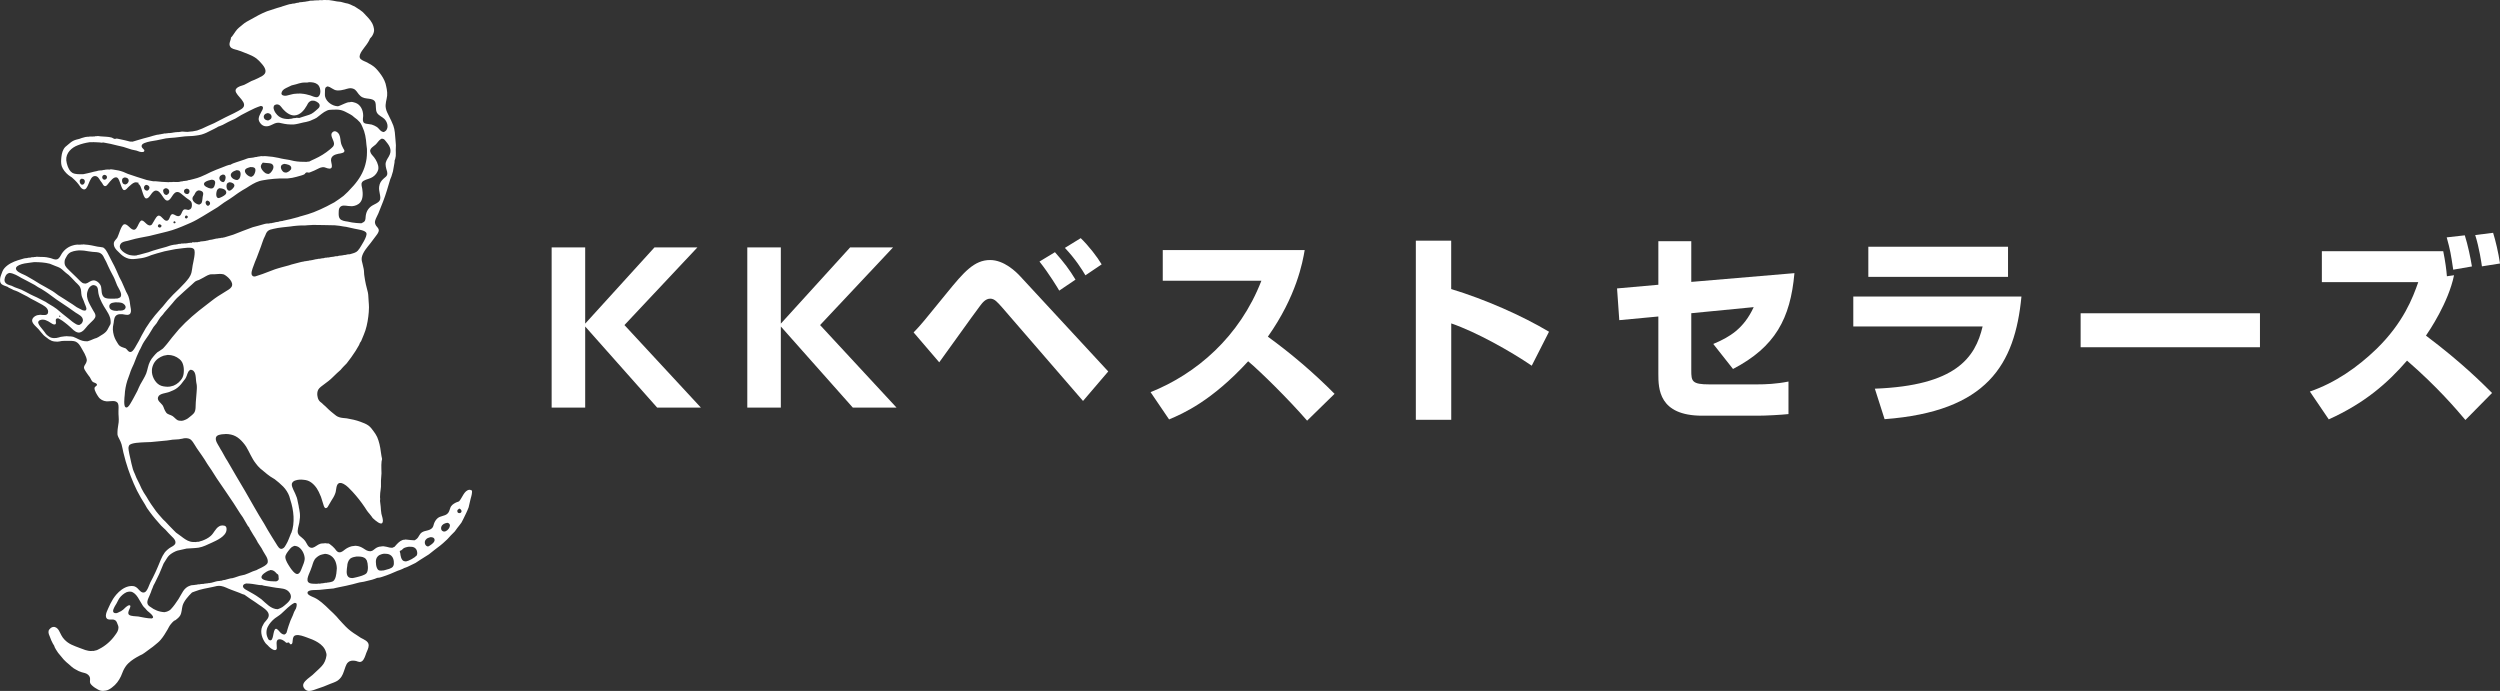 <svg xmlns="http://www.w3.org/2000/svg" id="_&#x30EC;&#x30A4;&#x30E4;&#x30FC;_2" viewBox="0 0 525.43 145.22"><rect x="0" y="0" width="525.43" height="145.22" fill="#333333" stroke="none"/><defs><style>.cls-1{fill:#fff;}</style></defs><g id="_&#x30EC;&#x30A4;&#x30E4;&#x30FC;_2-2"><g><path class="cls-1" d="M99.03,103.09c-.08-.13-.23-.17-.4-.15-1.08,.13-1.47,1.7-2.14,2.42-.12,.08-.27,.1-.41,.16-.11,.02-.19,.09-.31,.13-.5,.25-.98,.59-1.14,1.14-.15,.41-.25,.89-.61,1.19-.58,.52-1.47,.41-2.09,.97-.35,.32-.57,.7-.72,1.12-.09,.32-.15,.64-.37,.89-.56,.62-1.49,.5-2.14,.91-.59,.39-.64,.99-1.11,1.38-.12,.14-.29,.18-.43,.3h-.19c-.47,0-.9-.09-1.34-.12-.16-.01-.45-.07-.58,0-.65-.01-1.17,.46-1.61,.91-.16,.17-.33,.39-.53,.59-.15,.09-.29,.09-.42,.19-.2,0-.42,0-.61-.04-.42-.1-.78-.22-1.22-.26-.07,0-.21-.03-.27,0-.12,0-.19,0-.28,.04-.42,0-.85,.16-1.16,.38-.16,.14-.32,.24-.49,.37-.12,.1-.27,.18-.37,.19-.1,.03-.18,.06-.24,.06-.62,0-.98-.28-1.44-.58-.45-.29-.98-.53-1.55-.56-.13,0-.35-.03-.46,.03-.59,0-1.21,.3-1.65,.57-.47,.29-.87,.82-1.47,.76-.47-.05-.68-.51-.97-.84-.32-.35-.56-.55-.91-.81-.1-.05-.21-.13-.29-.2-.13-.02-.3-.01-.44-.02-.14-.03-.43-.08-.55,0-.13,0-.25-.03-.39,.01-.59,0-1.1,.43-1.59,.72-.21,.1-.44,.23-.7,.19-.71-.04-.95-.96-1.3-1.43-.19-.26-.44-.49-.67-.68-.34-.29-.71-.5-.85-.96-.18-.6,.16-1.57,.28-2.18,.04-.34,.11-.72,.14-1.1,.04-.63-.03-1.19-.14-1.74-.07-.24-.09-.48-.13-.72-.06-.3-.14-.58-.19-.88-.07-.27-.08-.55-.18-.81-.2-.6-.49-1.18-.77-1.76-.12-.31-.33-.72-.3-1.07,0-.4,.37-.72,.75-.82,.51-.18,1.13-.22,1.72-.14,.31,.03,.63,.07,.9,.18,1.03,.39,1.83,1.39,2.29,2.34,.16,.35,.32,.71,.47,1.06,.19,.56,.34,1.12,.52,1.65,.05,.16,.09,.32,.17,.47,.07,.12,.18,.26,.32,.26s.25-.1,.33-.16c.1-.11,.19-.28,.26-.42,.2-.3,.36-.63,.54-.92,.34-.53,.69-1.06,.9-1.71,.21-.59,.09-2,.93-2.08,.3-.02,.55,.07,.79,.2,.68,.35,1.31,1.05,1.87,1.64,.96,1.05,1.8,2.11,2.57,3.26,.16,.21,.28,.47,.45,.69,.13,.23,.35,.44,.54,.68,.14,.18,.28,.38,.43,.54,.14,.2,.24,.39,.43,.52,.27,.26,1.66,1.52,1.9,.74,.2-.54-.15-1.27-.25-1.8-.1-.49-.1-1.02-.15-1.51-.04-.4-.08-.8-.14-1.19,.03-.1,.03-.2,.03-.31,0-.15,0-.33-.03-.47,.03-.28,.03-.57,.04-.87,.04-.41,.13-.86,.16-1.32v-1.3c.03-.53,.06-1.01,.11-1.53,0-.57-.05-1.16-.03-1.75,.03-.26,.03-.53,.05-.78,.02-.16,.12-.37,.09-.55-.02-.16-.07-.36-.11-.53-.05-.32-.08-.64-.14-.92-.13-1.08-.36-2.14-.77-3.1-.2-.42-.46-.82-.76-1.22-.28-.4-.65-.89-1.07-1.19-.52-.37-1.09-.57-1.7-.8-.88-.33-1.87-.54-2.85-.71-.53-.07-1.12-.07-1.62-.25-.43-.13-.8-.42-1.19-.76-.35-.28-.67-.54-.99-.84-.25-.22-.48-.46-.73-.71-.24-.2-.49-.41-.69-.63-.26-.18-.55-.41-.7-.7-.15-.25-.21-.55-.26-.84-.07-.44-.02-.89,.16-1.27,.27-.48,.83-.84,1.27-1.17,.61-.45,1.25-.92,1.8-1.48,.29-.28,.59-.57,.88-.85,.26-.22,.52-.47,.77-.69,.19-.25,.42-.48,.63-.71,.2-.19,.43-.42,.64-.65,.65-.84,1.31-1.72,1.88-2.63,.23-.43,.48-.8,.72-1.22,.08-.12,.12-.34,.19-.47,.08-.1,.19-.24,.25-.36,.19-.42,.37-.89,.56-1.35,.5-1.16,.78-2.45,.95-3.81,.07-.6,.14-1.26,.14-1.95,0-.44-.04-.85-.07-1.26-.07-.63-.03-1.27-.16-1.86-.31-1.13-.57-2.24-.73-3.42-.1-.48-.05-1.04-.15-1.53-.07-.36-.17-.68-.23-1.01-.12-.44-.27-.92-.17-1.43,.22-1.08,1.15-2.12,1.83-2.97,.34-.43,.67-.87,.96-1.28,.27-.39,.63-.74,.76-1.23,.12-.5-.25-.78-.53-1.14-.18-.26-.34-.71-.22-1.05,.15-.56,.47-1.03,.69-1.57,.33-.85,.66-1.69,1-2.52,.59-1.51,1.02-3.08,1.5-4.66,.08-.18,.14-.36,.23-.55,.12-.36,.21-.73,.33-1.09,.1-.65,.23-1.24,.33-1.87,.02-.13,.02-.27,.02-.41,.07-.14,.1-.24,.13-.36,.05-.19,.07-.38,.11-.57,.04-.43,0-.87,0-1.28,0-.32,0-.67,.03-1-.03-.39-.08-.76-.09-1.17-.08-1.01-.12-2.05-.45-2.96-.26-.69-.58-1.33-.91-1.99-.24-.52-.57-1.05-.66-1.63-.2-.96,.19-1.82,.27-2.68,.08-.88-.16-1.8-.34-2.55-.27-.87-.73-1.58-1.28-2.3-.5-.63-.94-1.15-1.63-1.57-.38-.24-.78-.44-1.19-.66-.36-.16-1.17-.45-1.3-.87-.31-.78,.99-2.16,1.39-2.75,.19-.27,.38-.54,.53-.83,.08-.13,.15-.3,.21-.46,.14-.13,.24-.28,.36-.41,.23-.31,.43-.75,.49-1.15,.04-.37-.04-.68-.12-.98-.26-.94-.88-1.62-1.59-2.34-.22-.22-.45-.52-.7-.73-.29-.25-.59-.43-.88-.63-.28-.18-.55-.36-.8-.52-.12-.05-.24-.12-.36-.15-.35-.18-.68-.34-1.03-.44-.18-.05-.36-.07-.53-.11-.33-.08-.65-.18-.97-.26-.3-.03-.56-.07-.83-.09-.56-.1-1.08-.22-1.65-.28-.37,0-.73-.02-1.09-.02-.13,.02-.24,.03-.35,.04-.23,0-.63-.04-.8,.04-.15,0-.35-.04-.48,0-.14,0-.34,0-.46,.03-.06,0-.1,.02-.16,.02-.11,0-.25,0-.33,.01-.18,0-.42,0-.58,.08-.04,.01-.11,.01-.16,.05-.12,0-.25,0-.35,.04-.06,0-.1,0-.15,.03-.06,0-.13,0-.19,.03-.11,0-.25,0-.34,.04-.09,.02-.13,.02-.2,.02-.1,0-.16,.03-.26,.03-.14,0-.33,0-.45,.09-.21,0-.74,.11-.9,.18-.06,0-.15,0-.23,.02-.13,0-.34,.03-.43,.08-.28,0-.53,.1-.77,.16-.38,.11-.76,.25-1.16,.36-.14,.07-.28,.12-.45,.15-.2,.07-.42,.11-.62,.18-.46,.15-.93,.31-1.41,.46-.24,.08-.47,.15-.71,.23-1.17,.46-2.27,1.06-3.34,1.68-.62,.33-1.27,.66-1.83,1.16-.47,.39-1.03,.8-1.39,1.32-.21,.27-.39,.53-.57,.82-.12,.18-.25,.38-.45,.55,0,.62-.56,1.25-.16,1.9,.28,.48,.96,.56,1.47,.71,.26,.06,.52,.21,.76,.25,1.14,.49,2.29,.8,3.27,1.52,.41,.31,.77,.7,1.1,1.09,.33,.38,.67,.8,.79,1.3,.07,.31,.03,.59-.14,.84-.1,.17-.32,.32-.49,.44-.53,.31-1.07,.57-1.64,.82-.21,.09-.45,.2-.68,.27-.5,.24-.98,.57-1.51,.8-.57,.19-1.21,.31-1.64,.78-.89,1.06,2.26,2.54,1.52,3.86-.23,.39-.73,.6-1.1,.83-.58,.33-1.17,.61-1.76,.89-.64,.32-1.29,.61-1.88,.94-.47,.24-.96,.52-1.43,.74-.85,.39-1.72,.73-2.54,1.15-.34,.14-.7,.28-1.06,.4-.23,.04-.44,.1-.66,.13-.06,0-.1,.02-.18,.03-.05,.03-.15,.03-.22,.03-.06,0-.13,.02-.2,.02-.1,.02-.16,.02-.23,.02-.09,0-.16,0-.24,.03-.07,0-.16,.01-.27,.03-.18,0-.39-.02-.59-.03-.24,0-.58-.08-.8,0-.05,.01-.1,.03-.19,.03-.07,.01-.14,.03-.25,.03h-.24c-.09,.02-.17,.02-.27,.03-.08,.01-.12,.01-.19,.01s-.12,.03-.2,.03c-.07,0-.15,.03-.23,.03-.1,0-.23,.03-.31,.06-.04,.01-.1,.01-.17,.02-.1,0-.16,0-.26,.03-.07,0-.12,.01-.18,.01-.12,0-.24,0-.32,.03-.07,.02-.13,.02-.21,.02-.05,.02-.12,.02-.19,.03h-.2c-.12,0-.26,0-.34,.08-.15-.01-.35,.02-.46,.08-.14,0-.31,.02-.41,.07-.18,0-.33,.04-.48,.06-.53,.11-1,.28-1.46,.41-.92,.24-1.83,.48-2.69,.75-.3,.08-.6,.2-.91,.27-.18,0-.33-.01-.51-.01-.72-.19-1.43-.36-2.17-.51-.27-.05-.73-.22-1-.05-.29,0-.5-.23-.76-.3-.72-.2-1.5-.16-2.27-.24-.23-.03-.7-.11-.87-.03-.12,0-.31-.02-.39,.05h-.24c-.12,0-.18,.02-.27,.02-.21,0-.52-.04-.72,.04-.08,0-.21-.02-.27,0-.07,.01-.12,.01-.17,.02-.2,0-.37,.06-.56,.11-.33,.08-.66,.18-.97,.31-.44,.11-.87,.2-1.24,.38-.43,.2-.73,.48-1.07,.76-.22,.2-.45,.39-.69,.58-.51,.56-.71,1.31-.8,2.1-.07,.64-.11,1.34,.07,1.91,.2,.65,.84,1.44,1.38,1.86,.24,.19,.49,.35,.76,.52,.2,.17,.41,.37,.63,.58,.28,.29,.57,.59,.8,.91,.26,.34,.49,.82,.9,.98,1.21,.52,1.17-2.85,2.57-2.76,.56,.03,.83,.57,1.08,.98,.12,.17,.24,.32,.37,.49,.14,.22,.27,.63,.64,.65,.3,0,.49-.34,.66-.53,.37-.43,1.19-1.63,1.88-1.25,.63,.38,.81,2.52,1.42,2.61,.43,.06,.73-.5,1.01-.72,.38-.32,.81-.77,1.26-.89,.29-.08,.52,.04,.8,.07-.02,.07-.02,.14-.02,.23-.06,0-.05,0-.05,.04,.7,0,.94,2.95,1.63,3.02,.81,.14,1.17-1.71,2.14-1.64,1.08,.03,1.54,2.25,2.43,2.09,.82-.17,1.08-1.91,2.11-1.79,.5,.04,.93,.59,1.36,.88,.22,.2,.45,.37,.66,.52,.57,.39,.97,.56,.94,1.37,0,.31-.09,.67-.33,.83-.13,.07-.23,.1-.35,.16-.31,0-.58-.16-.88-.11-.45,.09-.56,.84-.8,1.15-.11,.17-.24,.18-.39,.27-.17,0-.32,0-.47-.07-.26-.08-.71-.47-1.01-.32-.5,.29-.4,1.33-1.09,1.36-.69,0-1.16-1.34-1.82-1.04-.44,.21-.83,1.19-1.12,1.57-.07,.19-.23,.38-.43,.42-.78,.25-1.37-1.24-1.99-.98-.1,.06-.19,.19-.27,.29-.32,.42-.56,1.42-1.07,1.6-.82,.25-1.45-1.34-2.25-1.11-.6,.2-1.09,2.21-1.39,2.76-.21,.37-.61,.65-.72,1.04-.07,.36-.01,.69,.12,.98,.24,.49,.62,.82,1.03,1.21,.44,.46,.89,.82,1.47,1.06,.65,.31,1.39,.28,2.14,.19,.7-.08,1.37-.16,2.01-.37,.38-.1,.71-.26,1.05-.39,.39-.14,.82-.25,1.19-.37,.55-.14,1.1-.3,1.64-.45,.57-.12,1.16-.22,1.75-.35,.69-.16,1.46-.19,2.19-.31,.5-.06,1.15-.13,1.68-.06,.2,.02,.39,.12,.53,.26,.45,.52-.14,2.74-.26,3.41-.07,.48-.14,1.01-.24,1.47-.24,.95-.74,1.45-1.37,2.19-.78,.87-1.64,1.68-2.5,2.51-.77,.77-1.52,1.65-2.18,2.5-.14,.14-.28,.28-.43,.47-.19,.21-.35,.41-.53,.61-.21,.25-.45,.5-.65,.75-.72,.86-1.37,1.77-1.95,2.7-.29,.5-.58,1-.84,1.49-.21,.4-.39,.77-.6,1.17-.19,.35-.41,.71-.6,1.04-.2,.36-.63,1.2-1.08,1.3-.54,.14-.76-.53-1.13-.75-.14-.07-.27-.1-.41-.14-.3-.1-.55-.18-.78-.35-.27-.2-.45-.52-.59-.77-.18-.31-.37-.58-.49-.91-.26-.59-.49-1.64-.38-2.38,.04-.28,.11-.56,.15-.82,.08-.68,.12-1.44,.84-1.72,.26-.1,.66-.11,.98-.09,.69,.1,1.66,.45,1.8-.52,.06-.42-.07-.83-.12-1.2-.08-.71-.18-1.43-.42-2.08-.11-.33-.33-.62-.47-.93-.31-.71-.61-1.4-.92-2.1-.19-.33-.34-.63-.5-.96-.47-1.03-.88-2.08-1.44-3.07-.36-.66-.71-1.37-1.04-2.03-.2-.32-.36-.67-.65-.92-.09-.11-.21-.18-.34-.22-.36-.09-.73-.1-1.09-.16-.88-.19-1.73-.39-2.65-.44-.17-.02-.4-.06-.52,0-.17,0-.34-.04-.46,.02-.13,0-.3-.02-.4,0-.17,0-.38-.03-.51,.02-.2,0-.41,.08-.59,.12-.97,.24-1.82,.86-2.39,1.72-.27,.42-.51,1.1-1.06,1.24-.4,.09-.93-.14-1.27-.26-.15-.03-.31-.07-.45-.1-.64-.16-1.29-.17-2-.17-.2,0-.62-.07-.77,.02-.16,0-.31,0-.41,.05h-.27c-.14,0-.31,.04-.42,.1h-.21c-.13,0-.27,0-.38,.06-.03,0-.09,.03-.16,.03-.38,0-.77,.12-1.12,.24-.25,.06-.47,.13-.72,.21-1,.32-2.07,.81-2.81,1.64-.39,.42-.54,.97-.74,1.51-.19,.45-.32,1.21-.06,1.64,.25,.47,.97,.59,1.41,.78,.09,.05,.2,.13,.3,.2,.2,.09,.37,.19,.57,.27,.15,.06,.29,.16,.43,.22,.34,.11,.66,.23,.96,.37,.61,.34,1.26,.65,1.9,.98,.26,.17,.53,.32,.79,.47,.3,.18,.59,.28,.89,.46,.36,.18,.69,.38,1.01,.55,.63,.35,1.71,.85,1.71,1.71,0,.23-.05,.39-.18,.52-.13,.14-.29,.14-.42,.18h-.64c-.17,0-.48-.09-.65,0-.42,0-.83,.18-1.12,.45-1.01,.98,.4,1.85,.99,2.54,.36,.41,.65,.84,1.04,1.23,.21,.19,.41,.38,.65,.53,.71,.6,1.26,.87,2.27,.86,.3,0,.6-.09,.92-.14,.42-.03,.85-.05,1.31-.03,.53,0,1.05-.02,1.5,.12,.76,.3,1.1,.99,1.46,1.63,.18,.33,.36,.66,.54,.96,.16,.41,.52,1.01,.44,1.5-.04,.21-.12,.41-.21,.56-.14,.27-.44,.59-.36,.96,.09,.33,.28,.57,.46,.86,.25,.39,.51,.72,.77,1.06,.2,.32,.3,.67,.56,.93,.24,.24,.74,.2,.91,.57,.17,.31-.5,.38-.5,.82,0,.51,.53,1.39,.82,1.79,.35,.54,1.02,.9,1.68,.95,.82,.06,2.09-.4,2.46,.52,.16,.42,.08,1.07,.08,1.57-.03,.8,.12,1.51,.04,2.3-.07,.67-.24,1.32-.25,2.06v.5c.06,.41,.26,.71,.42,1.04,.16,.35,.34,.67,.44,1.06,.15,.56,.25,1.13,.38,1.71,.17,.63,.32,1.24,.49,1.86,.63,2.16,1.42,4.19,2.38,6.16,.5,1,1.09,1.98,1.68,2.91,.15,.24,.29,.5,.41,.73,.21,.28,.41,.56,.61,.85,.71,.98,1.56,1.95,2.38,2.87,.3,.32,.63,.58,.91,.86,.36,.42,.73,.8,1.1,1.18,.35,.35,.88,.78,.97,1.29,.05,.21,0,.47-.13,.61-.23,.29-.58,.45-.86,.61-.4,.23-.98,.72-1.26,1.1-.66,.9-.98,1.96-1.43,2.97-.33,.75-.66,1.54-1.04,2.26-.18,.33-.34,.67-.53,1.02-.24,.52-.65,1.86-1.19,2.09-.67,.26-1.11-.44-1.5-.82-.18-.18-.37-.3-.59-.4-.43-.16-.97-.1-1.39,0-.98,.26-1.81,.92-2.5,1.71-.22,.29-.48,.58-.67,.9-.41,.66-.75,1.35-1.06,2.07-.2,.44-.44,.94-.46,1.45,0,.19,.04,.41,.16,.55,.28,.39,.84,.26,1.3,.27,.25,0,.45,.12,.62,.24,.16,.16,.25,.37,.33,.61,.1,.25,.26,.57,.24,.89-.03,.61-.33,1.03-.66,1.48-.85,1.24-2.09,2.33-3.39,2.97-.18,.08-.33,.15-.47,.24-.2,.03-.39,.08-.59,.14-.04,.03-.11,.03-.15,.03-.15,0-.34-.03-.46,.02-.89,0-1.67-.36-2.42-.64-1.26-.49-2.29-.78-3.23-1.79-.24-.26-.45-.53-.61-.84-.35-.59-.58-1.5-1.33-1.75-.09-.05-.23-.06-.31-.05-.24,0-.53,.14-.7,.31-.17,.16-.34,.33-.37,.57-.08,.48,.15,.87,.29,1.23,.18,.48,.36,.96,.61,1.39,.1,.15,.18,.29,.27,.44,.06,.1,.07,.22,.12,.34,.09,.16,.18,.35,.27,.49,.27,.48,.6,.9,.98,1.32,.21,.25,.42,.52,.64,.77,.34,.39,.75,.71,1.13,1.03,.18,.17,.39,.34,.55,.49,.26,.25,.58,.43,.88,.59,.35,.22,.8,.43,1.21,.55,.47,.12,1.03,.22,1.36,.54,.29,.27,.44,.57,.41,.97-.02,.26-.05,.54,.03,.78,.23,.58,1.64,1.47,2.22,1.59,.32,.08,.75,.04,1.06-.02,.48-.07,.93-.37,1.3-.65,.87-.64,1.45-1.45,1.88-2.36,.18-.39,.33-.77,.49-1.19,.24-.51,.61-1.11,1.05-1.52,.73-.71,1.59-1.21,2.46-1.67,.15-.08,.29-.14,.47-.22,.59-.35,1.14-.83,1.72-1.23,.34-.22,.67-.49,.99-.76,.39-.33,.81-.64,1.16-1.06,.56-.65,1.03-1.43,1.46-2.17,.2-.36,.39-.78,.67-1.11,.2-.25,.44-.52,.67-.71,.11-.05,.25-.13,.35-.17,.35-.24,.76-.63,.96-.96,.35-.61,.32-1.38,.5-2.05,.27-.98,1.21-2.02,1.95-2.75,.15-.12,.45-.16,.64-.26,1.2-.49,2.5-.66,3.81-.95,.51-.13,1.12-.3,1.69-.19,.75,.12,1.4,.53,2.09,.77,.77,.32,1.61,.56,2.39,.93,.15,.05,.27,.08,.43,.13,.42,.29,.82,.59,1.25,.88,.66,.43,1.3,.85,1.91,1.3,.62,.41,1.81,1.14,1.94,1.92,.13,.72-.46,1.24-.85,1.7-.16,.2-.26,.41-.36,.62-.06,.1-.11,.2-.15,.27-.51,1.23,.03,2.6,.7,3.5,.14,.17,.33,.32,.46,.45,.35,.4,.7,.7,1.15,.92,.33,.16,.73,.13,.76-.33,.03-.51-.29-1.69,.38-1.84,.57-.11,.93,.17,1.36,.49,.07,.07,.18,.21,.28,.23,.18,.03,.41-.12,.51-.06,.21,.09,.15,.44,.49,.36,.59-.12-.04-1.66,.97-1.89,.68-.17,1.65,.23,2.26,.44,1.51,.52,3.53,1.33,4.05,3.01,.1,.25,.18,.58,.13,.87-.12,.8-.44,1.59-.98,2.16-.36,.41-.74,.73-1.13,1.1-.27,.27-.54,.52-.81,.76-.36,.28-.72,.56-1.07,.85-.65,.58-1.34,1.25-.57,2.12,.22,.23,.56,.41,.91,.4,.58,0,1.3-.32,1.83-.5,.39-.14,.8-.27,1.19-.41,.49-.2,.97-.39,1.42-.58,.5-.19,1.01-.36,1.47-.63,.36-.23,.72-.59,.94-.96,.4-.63,.54-1.38,.82-2.07,.13-.31,.26-.66,.54-.88,.44-.4,1.07-.41,1.67-.27,.47,.15,.85,.37,1.3,0,.39-.31,.67-1.17,.82-1.63,.2-.55,.53-1.06,.53-1.68,0-.86-1.08-1.24-1.66-1.56-.31-.21-.6-.4-.9-.6-.78-.47-1.63-1.1-2.26-1.75-.2-.21-.41-.43-.61-.64-.1-.12-.21-.21-.31-.33-.37-.38-.69-.78-1.02-1.15-.44-.49-.94-.94-1.42-1.39-.55-.54-1.1-1.09-1.7-1.57-.46-.37-.93-.72-1.45-.97-.39-.19-1.04-.41-1.36-.71-.16-.15-.23-.39-.11-.56,.34-.49,1.83-.34,2.47-.41,.98-.14,1.97-.18,2.93-.29,.38-.08,.75-.2,1.14-.26,1.01-.18,1.95-.41,2.93-.64,.47-.11,.92-.27,1.39-.37,.3-.05,.62-.11,.92-.15,.57-.14,1.13-.27,1.72-.42,.19-.06,.39-.13,.59-.19,.15-.06,.34-.14,.49-.2,.14-.02,.3-.04,.45-.05,.22-.05,.45-.1,.65-.18,1.11-.35,2.17-.8,3.23-1.27,.27-.09,.56-.18,.83-.31,.19-.08,.34-.14,.53-.26,.23-.09,.47-.13,.71-.26,.54-.27,1.09-.54,1.65-.8,.34-.23,.66-.46,1.03-.68,.58-.35,1.19-.74,1.79-1.13,.43-.35,.82-.64,1.25-.99,.77-.57,1.56-1.16,2.27-1.86,.42-.34,.72-.75,1.09-1.13,.27-.26,.54-.55,.8-.8,.21-.25,.36-.5,.55-.75,.31-.36,.59-.77,.88-1.14,.12-.26,.26-.51,.39-.75,.19-.43,.4-.87,.61-1.26,.18-.4,.36-.77,.51-1.19,.09-.45,.23-.93,.33-1.43,.04-.15,.09-.31,.12-.49,.11-.37,.39-1.3,.21-1.7l-.12,.05v.02ZM26.22,64.99c-.13,.14-.28,.16-.45,.24-.05,0-.12,.03-.17,.03-.07,0-.22,0-.29,.03-.16,0-.41-.05-.54,.03-.06,0-.15,.01-.23,.02-.65,0-1.58-.18-1.57-.96,0-.27,.1-.42,.29-.57,.27-.23,.61-.17,.95-.27,.48,0,.96,0,1.38,.12,.5,.17,1.15,.79,.62,1.33,0,0,.01,0,.01,0Zm-12.63-10.21c.05-.21,.13-.42,.24-.59,.39-.8,.78-1.19,1.65-1.4,.2-.03,.39-.08,.58-.11,.15-.02,.3-.04,.47-.05,.4,0,.8,0,1.19,.05,.56,.08,1.13,.2,1.71,.25,.61,.07,1.25,0,1.75,.34,.34,.2,.56,.59,.71,.94,.13,.27,.27,.51,.43,.81,.28,.62,.54,1.21,.85,1.82,.27,.59,.65,1.17,.9,1.76,.19,.48,.37,.93,.56,1.4,.26,.55,1.04,1.61,.78,2.27-.12,.32-.39,.31-.65,.45-.04,0-.1,0-.15,.02-.15,0-.34-.02-.47,.03-.76,0-1.92,.1-2.36-.39-.52-.56-.38-1.37-.53-2.1-.14-.66-.94-1.43-1.68-1.35-.46,.07-.8,.32-1.19,.54-.11,.03-.23,.09-.35,.13-.29,0-.53-.04-.74-.17-.42-.27-.84-.8-1.21-1.13-.47-.44-.94-.9-1.41-1.36-.34-.34-.74-.69-.96-1.11-.15-.3-.17-.7-.11-1.05h0Zm-10.24,1.54c.1-.3,.4-.47,.68-.61,.76-.33,1.53-.41,2.38-.52,.26-.04,.52-.07,.76-.1,1.14,0,2.28,.07,3.3,.34,.39,.14,.75,.32,1.11,.45,.39,.15,.84,.3,1.18,.53,.4,.27,.72,.66,1.11,.95,.19,.16,.36,.29,.56,.43,.39,.34,.74,.76,1.11,1.13,.43,.54,1.1,.93,1.35,1.57,.22,.46,.14,1.11,.26,1.61,.09,.4,.28,.71,.42,1.08,.07,.23,.16,.47,.25,.68,.12,.28,.28,.64,.34,.93,0,.14-.02,.3-.08,.38-.17,.18-.49,.1-.7,.04-.15-.09-.3-.15-.48-.24-.25-.13-.53-.27-.77-.4-.31-.21-.59-.43-.91-.63-.22-.14-.46-.29-.7-.44-.29-.18-.57-.39-.86-.56-.46-.3-.93-.59-1.39-.87-.54-.4-1.05-.81-1.63-1.12-.71-.43-1.47-.82-2.2-1.24-.92-.58-1.81-1.12-2.73-1.63-.22-.14-.45-.23-.69-.35-.43-.2-1.85-.72-1.65-1.42h-.02Zm6.19,7.1c-.6-.3-1.19-.6-1.8-.92-.42-.2-.87-.38-1.31-.61-.66-.33-1.29-.72-1.97-1.02-.46-.19-.92-.32-1.37-.5-.21-.08-.43-.19-.63-.3-.41-.14-.86-.22-1.19-.51-.11-.12-.24-.24-.27-.38-.17-.5,.1-1.27,.49-1.59,.15-.13,.3-.17,.48-.23,.91,.06,1.84,.66,2.59,1.09,.31,.16,.63,.32,.93,.48,.63,.32,1.21,.63,1.8,.96,.24,.16,.47,.31,.69,.45,.51,.27,1.02,.56,1.5,.89,.84,.54,1.62,1.19,2.45,1.76,.79,.54,1.59,1.05,2.4,1.61,.53,.37,1.06,.74,1.59,1.12,.56,.37,1.54,.77,1.51,1.63-.04,.27-.16,.51-.36,.71-.13,.11-.27,.15-.42,.25-.49-.01-.76-.24-1.09-.45-.26-.18-.5-.35-.72-.55-.14-.13-.25-.22-.38-.31-.88-.65-1.7-1.38-2.56-2.08-.47-.36-.96-.65-1.48-.95-.3-.15-.58-.38-.88-.56h0Zm3.18,3.09c-.09,0-.09,.08-.21,.08-.21-.05-.02-.26,.05-.29,.07,.06,.12,.13,.15,.21h.01Zm10.51,1.59c-.13,.23-.24,.45-.36,.66-.18,.37-.36,.72-.64,1-.35,.36-.76,.59-1.16,.83-.26,.17-.52,.35-.79,.45-.22,.04-.44,.15-.64,.22-.21,.07-.44,.19-.64,.27-.19,.06-.37,.13-.56,.19-.06,0-.11,.01-.2,.01-.69,0-1.16-.16-1.69-.41-.41-.19-.76-.4-1.18-.54-.31-.08-.65-.09-1.01-.09-.2-.02-.46-.06-.63,0-.11,0-.28,0-.38,.03-.06,.01-.1,.01-.16,.02-.3,0-.57,.1-.83,.18-.14,.03-.28,.06-.41,.09-.07,.01-.1,.01-.16,.03-.11,0-.25-.01-.33,.02-.36,0-.79-.07-1.06-.26-.25-.16-.51-.34-.73-.59-.2-.31-.42-.58-.65-.87-.31-.38-.86-1-.98-1.45-.07-.28,.12-.5,.34-.59,.81-.37,1.67,.15,2.29,.56,.23,.14,.51,.37,.82,.34,.63-.05-.11-1.11,.48-1.27,.2-.05,.41,0,.53,.11,.41,.21,.77,.48,1.12,.75,.36,.28,.74,.58,1.1,.91,.48,.43,1,1.06,1.66,1.18,.49,.11,.9-.2,1.23-.49,.33-.31,.54-.66,.84-.98,.2-.21,.41-.41,.6-.6,.38-.39,1.01-.85,1.02-1.42,0-.46-.31-.81-.5-1.15-.58-1.11-1.63-2.53-1.19-3.96,.14-.49,.36-.96,.83-1.23,.11-.07,.23-.07,.35-.14,1.28,.07,.94,1.17,1.19,2.02,.13,.57,.4,1.1,.64,1.64,.5,1.08,1.39,2.05,1.74,3.19,.1,.27,.19,1.04,.1,1.34Zm37.96,43.93c-.37,.85-.6,1.68-1.08,2.45-.16,.3-.38,.67-.69,.8-.67,.36-1.08-.56-1.36-.99-.59-.94-1.21-1.92-1.79-2.9-.27-.46-.52-.92-.78-1.37-1.43-2.25-2.67-4.57-4-6.84-1.23-2.09-2.51-4.22-3.71-6.33-.12-.19-.23-.33-.33-.52-.27-.49-.54-.96-.81-1.46-.19-.3-.38-.6-.55-.94-.28-.49-.85-1.27-.72-1.91,.1-.64,1.06-.73,1.58-.77,.2,0,.33,0,.5-.04,1.63,.03,2.59,.61,3.6,1.76,.24,.31,.51,.59,.69,.91,.7,1.16,1.16,2.43,2.02,3.52,.27,.36,.57,.73,.92,1.04,.26,.22,.53,.45,.8,.66,.43,.38,.88,.73,1.35,1.06,.31,.19,.61,.36,.91,.56,.62,.46,1.22,1,1.78,1.55,.54,.54,1.03,1.32,1.28,2.01,.08,.24,.16,.51,.22,.77,.7,2.09,1.03,4.87,.19,7.02l-.02-.04h0Zm-2.67,9.86c-.15,.2-.3,.2-.47,.3-.41-.02-.78,0-1.18-.04-.52-.04-1.79-.23-1.91-.74-.14-.61,1.03-1.27,1.45-1.46,.15-.04,.31-.07,.47-.16,.67,.05,.9,.35,1.31,.79,.1,.08,.25,.12,.3,.26,.06,.14,.06,.33,.06,.46,.04,.19,.06,.44-.03,.59Zm16.97-69.59c-.32,.55-.72,.77-1.3,.94-.19,.07-.34,.09-.52,.15-.04,0-.1,.04-.16,.05h-.18c-.17,0-.56,.06-.68,.13-.08,.02-.16,.02-.26,.02-.06,0-.12,.02-.17,.02-.07,.04-.13,.04-.21,.04-.06,.04-.13,.04-.21,.04-.07,0-.14,0-.25,.03-.18,0-.43,.02-.6,.12h-.19c-.05,0-.14,.02-.16,.02-.11,0-.21,0-.3,.05-.07,.03-.12,.04-.18,.04s-.14,0-.18,.02c-.07,0-.13,0-.19,.02-.04,0-.1,0-.18,.03-.13,0-.33,.03-.42,.09h-.23c-.07,0-.14,0-.21,.04h-.19c-.14,0-.33,.04-.46,.1-.05,0-.11,0-.18,.03-.1,0-.23,0-.32,.03-.1,0-.21,.03-.29,.06-.06,0-.12,0-.2,.02-.13,0-.32,0-.42,.07-.32,0-.6,.12-.89,.17-.2,.02-.36,.07-.54,.1-.12,0-.26,0-.34,.06-.04,.02-.12,.03-.16,.03-.13,0-.27,0-.38,.06-.17,0-.4,.03-.54,.09-.22,0-.44,.1-.63,.12-.66,.16-1.26,.32-1.91,.5-.18,.06-.33,.11-.55,.18-.5,.13-1.01,.28-1.53,.41-.47,.15-.97,.26-1.4,.42-.87,.32-1.73,.64-2.59,.98-.37,.12-.78,.26-1.14,.38-.16,.06-.31,.09-.47,.15-.19,0-.38,0-.51-.14-.5-.35,.03-1.6,.19-2.03,.21-.61,.45-1.21,.7-1.79,.3-.78,.59-1.57,.88-2.34,.21-.55,.35-1.09,.57-1.61,.12-.22,.2-.46,.31-.65,.13-.36,.27-.7,.54-.97,.34-.33,.78-.37,1.24-.49,1.13-.28,2.36-.35,3.6-.5,.18-.02,.38-.07,.56-.08,.55-.06,1.1-.11,1.67-.13h.81c.4-.03,.81-.08,1.2-.08,.16,0,.31,0,.45-.03,1.53,.03,3.07,.03,4.58,.08,.65,.04,1.28,.15,1.89,.26,.15,.03,.28,.04,.47,.06,.6,.13,1.21,.26,1.81,.4,.61,.15,2.27,.3,2.47,.93,.23,.68-1.13,2.69-1.5,3.3l-.02-.02v.02Zm6.22-19.39c-.28,.45-.7,1.07-.67,1.65,.01,.3,.06,.59,.13,.85,.13,.44,.34,.95,.17,1.39-.13,.33-.43,.46-.67,.7-.57,.51-.87,.94-.98,1.72-.07,.51,.04,1,.13,1.49,.08,.45,.23,1.03-.04,1.46-.32,.49-.93,.68-1.39,.95-.4,.2-.77,.54-1.02,.89-.28,.39-.43,.84-.5,1.34-.06,.45,0,.9-.3,1.21-.21,.21-.39,.21-.62,.37-.35-.04-.69-.04-1.03-.06-.64-.04-1.23-.16-1.84-.3-.54-.07-1.33-.18-1.64-.6-.23-.29-.26-.69-.26-1.08s0-.83,.14-1.14c.39-.73,1.16-.55,1.86-.46,.27,.02,.53,.04,.8,.05,.64-.05,1.31-.3,1.71-.78,.64-.73,.59-1.94,.45-2.86-.06-.43-.3-.97-.06-1.37,.26-.51,1.35-.68,1.86-.93,.55-.23,1.1-.72,1.37-1.29,.11-.21,.22-.48,.22-.77,.03-.77-.47-1.71-.9-2.27-.32-.41-.73-.73-.82-1.25-.05-.21,.04-.43,.15-.58,.26-.35,.67-.56,.99-.86,.36-.34,.6-.8,1-1.08,.09-.04,.18-.1,.27-.16,.61,.03,.71,.39,1.06,.79,.76,.91,1.12,1.83,.43,2.96,0,0,0,.02,0,.02Zm-12.94-14.75c.79,.05,1.22,.82,2.16,.85,.51,.02,1.03-.08,1.49-.2,.66-.18,1.18-.43,1.91-.13,.5,.21,.74,.73,1.06,1.11,.22,.27,.47,.51,.76,.65,.27,.13,.59,.22,.92,.25,.59,.09,1.24,.08,1.65,.53,.33,.4,.23,.93,.29,1.47,0,.35,.06,.69,.21,.99,.4,.65,1.06,.83,1.56,1.31,.6,.59,.96,1.7,.37,2.43-.14,.16-.3,.21-.47,.33-.72-.03-.98-.75-1.5-1.08-.33-.21-.67-.37-1.05-.49-.19-.04-.4-.05-.61-.1-.4-.08-.93-.03-1.15-.43-.2-.38-.05-.9-.04-1.29,.02-1.21-.55-2.38-1.64-2.76-.25-.09-.85-.28-1.11-.13-.44-.02-.83,.15-1.17,.3-.27,.13-.56,.23-.82,.36-.15,.05-.26,.12-.4,.16-.06,.02-.12,.02-.19,.04-1.13-.03-2.38-.9-2.66-1.99-.09-.33-.04-.77-.04-1.13,0-.54,0-.84,.46-1.04h.01Zm-9.35,.83c.19-.21,.46-.36,.71-.49,.38-.2,.75-.36,1.15-.55,.3-.09,.63-.17,.95-.24,.45-.15,.84-.25,1.27-.33,.48-.08,1.03,.04,1.47-.11,.69,0,1.26,.08,1.75,.45,.64,.45,.84,1.9,.3,2.48-.13,.16-.28,.16-.38,.24-.58,0-.95-.24-1.42-.39-.57-.17-1.21-.33-1.86-.37-.16-.01-.43-.06-.6,0-.14,0-.28-.04-.39,0-.07,.02-.13,.02-.2,.02-.53,0-.95,.18-1.42,.27-.18,.03-.33,.08-.48,.12-.07,0-.19,.02-.24,.03-.2,0-.4,0-.54-.07-.51-.17-.36-.7-.06-1.05h-.01Zm-1.64,3.08c.27-.18,.61-.17,.92,0,.31,.21,.52,.58,.77,.86,.58,.64,1.47,1.38,2.44,1.33,1.21-.08,2.02-1.11,2.56-2.05,.15-.29,.3-.62,.57-.83,.17-.11,.31-.18,.47-.23,.2,0,.41,0,.58,.03,.46,.13,1.28,.57,1.07,1.2-.05,.21-.24,.4-.43,.55-.51,.45-1.08,.99-1.74,1.19-.49,.16-.99,.3-1.48,.47-.18,.06-.36,.1-.57,.19h-.17c-.18,0-.49-.07-.62,.02-.28,0-.68,.05-.9,.15-.05,0-.12,0-.16,.02-.12,0-.27-.01-.34,.05-.66,0-1.25-.07-1.74-.32-.26-.12-.55-.32-.76-.56-.39-.37-1.18-1.63-.47-2.09,0,0,0,.02,0,.02Zm-2.14,1.98c.19-.19,.39-.21,.6-.28,.58,.02,1.05,.55,.75,1.13-.16,.23-.37,.27-.57,.41-.17,0-.34,0-.46-.08-.51-.15-.71-.79-.32-1.18Zm-38.26,14.76c-.46,.11-.75-.6-.57-.99,.08-.13,.2-.19,.32-.26,.19,0,.35,.03,.49,.12,.39,.28,.2,1.03-.24,1.13Zm4.6-1.04c-.4,0-.63-.47-.41-.8,.07-.14,.22-.17,.36-.23,.79,.06,.69,.96,.05,1.03Zm4.88,.68c-.14,.2-.28,.22-.47,.32-.14,0-.3-.05-.42-.11-.35-.22-.44-.87-.17-1.18,.11-.1,.23-.13,.38-.19,.42,0,.88,.19,.87,.7-.01,.17-.07,.34-.19,.45h0Zm4.43,1.37c-.08,.15-.24,.18-.33,.26-.59,0-.91-.62-.53-1.06,.06-.08,.18-.11,.28-.17,.52,.03,.93,.49,.57,.96h.01Zm4.19,.78c-.08,.19-.27,.25-.41,.37-.14,0-.27,0-.38-.08-.29-.14-.54-.78-.32-1.07,.09-.14,.25-.18,.41-.26,.15,0,.27,0,.39,.08,.37,.15,.52,.62,.31,.96Zm4.16,.08c-.08,.08-.19,.09-.28,.11-.38,0-.72-.23-.68-.68,0-.07,.03-.15,.09-.22,.11-.17,.29-.17,.46-.25,.14,.03,.32,.06,.41,.14,.27,.21,.25,.69,0,.89h0Zm-.56,4.6c.21,.02,.53,.17,.35,.46-.08,.07-.14,.12-.2,.18-.46,0-.46-.4-.15-.64Zm-2.6,1.35c.04-.08,.09-.1,.16-.14,.3,.05,.37,.41,.06,.44-.2,.05-.3-.15-.22-.3Zm-3.2,.63c.05-.09,.13-.11,.19-.14,.3,.03,.67,.27,.37,.58-.07,.06-.14,.08-.19,.14-.39,0-.6-.28-.37-.58Zm7.06,3.77c-.16,0-.37-.03-.49,.02-.1,0-.21,0-.27,.03-.08,0-.17,.03-.23,.04-.07,.02-.16,.02-.25,.03h-.32c-.09,.02-.18,.02-.27,.03h-.2c-.14,0-.28,0-.38,.07h-.17c-.14,0-.34,.02-.46,.09-.08,.03-.16,.03-.22,.03s-.13,.02-.18,.04c-.19-.02-.35,.02-.52,.06-.49,.07-.96,.26-1.42,.41-.92,.26-1.86,.5-2.78,.79-.33,.08-.64,.25-.97,.34-.67,.19-1.33,.38-2.02,.55-.14,0-.28,.03-.4,.09-.06,.04-.13,.04-.22,.04-.06,0-.12,0-.17,.03-.42-.02-.8-.02-1.16-.12-.83-.2-2.64-1.25-1.87-2.35,.32-.46,.92-.51,1.44-.63,.25-.08,.51-.15,.77-.21,1.22-.36,2.53-.56,3.82-.82,1.25-.27,2.5-.65,3.77-.93,1.41-.35,2.77-.91,4.08-1.48,.31-.14,.6-.24,.9-.39,.83-.37,1.66-.86,2.48-1.35,1.03-.64,2.09-1.25,3.12-1.9,.46-.33,.91-.67,1.34-.97,.38-.26,.8-.49,1.18-.75,.28-.19,.56-.37,.83-.57,.35-.24,.69-.52,1.04-.74,.53-.38,1.1-.68,1.65-1.01,.84-.54,1.75-1.14,2.74-1.45,.58-.17,1.22-.23,1.84-.34,.81-.1,1.65-.18,2.48-.21h1.62c.31-.05,.63-.08,.96-.13,.57-.12,1.17-.27,1.75-.45,.2-.06,.41-.11,.65-.22,.08-.03,.17-.07,.23-.15,.11-.13,.16-.24,.29-.29,.2-.09,.38,.02,.54,.02,.14,0,.27-.06,.38-.11,.5-.16,.99-.43,1.48-.66,.23-.11,.43-.23,.65-.29,.23-.08,.49-.1,.72-.08,.39,.08,1.04,.46,1.44,.22,.42-.22,.03-1.25,.01-1.63-.01-.24,.05-.51,.17-.68,.34-.57,1.26-.73,1.89-.82,.19-.06,.52-.11,.66-.27h0c.06-.07,.1-.12,.1-.25,0-.17-.13-.32-.21-.46-.17-.35-.38-.7-.49-1.11-.15-.57-.12-1.3-.38-1.83-.14-.32-.49-.66-.85-.72-.23-.03-.43,.06-.55,.19-.7,.53,.23,1.62,.29,2.32,.03,.25-.06,.53-.2,.7-.19,.24-.43,.39-.64,.59-1,.84-2.06,1.48-3.21,2.01-.39,.18-.8,.36-1.19,.57-.15-.04-.35,0-.46,.05-.96,0-1.86-.02-2.72-.19-.31-.06-.65-.15-.96-.22-.77-.14-1.51-.22-2.27-.43-.78-.18-1.64-.29-2.51-.35-.2,0-.47-.06-.68,0-.19,0-.59-.05-.74,.03-.06,.02-.13,.02-.21,.03-.12,0-.3,.03-.42,.09-.18,0-.54,.05-.7,.12-.04,0-.1,.02-.17,.02-.07,.02-.12,.02-.18,.03-.06,0-.13,.02-.2,.02-.06,0-.12,.02-.18,.02-.44,0-.82,.23-1.21,.35-.55,.18-1.1,.37-1.69,.56-.4,.15-.84,.26-1.21,.52-.3,0-.57,.13-.82,.2-.35,.13-.7,.26-1.02,.4-.78,.3-1.56,.59-2.31,.94-.71,.34-1.37,.7-2.1,.98-.47,.19-.96,.35-1.47,.47-.28,.08-.57,.13-.84,.21-.17,.02-.37,.04-.53,.13-.05,0-.09,0-.16,.03-.08,0-.14,.02-.19,.02-.08,0-.15,0-.24,.03-.13,0-.27,0-.36,.07-.12,0-.25,0-.35,.05-.09,0-.2,0-.31,.06-.05,0-.11,0-.14,.02-.11,0-.2,0-.26,.02-.14,0-.3-.02-.39,0-.21,0-.65-.04-.81,.02-.17,0-.55-.04-.7,.02-.96-.02-1.86-.1-2.77-.2h-.51c-.44-.09-.93-.16-1.36-.27-1.34-.38-2.61-.85-3.94-1.28-.31-.14-.63-.26-.94-.41-.68-.25-1.36-.4-2.11-.49-.23-.03-.58-.1-.77,0-.23,0-.53-.05-.7,0-.06,.02-.12,.02-.2,.02-.05,.02-.14,.02-.22,.05-.08,0-.19,0-.29,.04-.06,.02-.11,.02-.15,.03-.09,.02-.12,.02-.18,.03h-.18c-.28,0-.6,.08-.84,.16-.39,.08-.74,.14-1.11,.26-.24,.04-.49,.12-.76,.18-.2,.06-.44,.11-.64,.14-.07,.03-.12,.04-.18,.04-.04,0-.12,.02-.18,.02-.75,0-1.57,.05-2.19-.28-.53-.31-.79-.87-1.01-1.42-.12-.35-.26-.85-.29-1.23-.11-1.56,1.16-2.69,2.45-3.16,.76-.3,1.56-.5,2.43-.63,.55-.05,1.22,0,1.76,.02,.27,0,.55,.04,.8,.08,.16-.02,.31-.08,.49-.02,.93,.14,1.87,.37,2.73,.59,.48,.09,.93,.23,1.37,.32,.58,.17,1.14,.38,1.74,.56,.32,.05,.63,.15,.96,.2,.41,.15,.93,.39,1.44,.3,.21-.06,.32-.3,.2-.45-.13-.15-.26-.27-.38-.41-.37-.46,0-.86,.44-1.02,.8-.32,1.73-.44,2.59-.58,.64-.14,1.26-.25,1.92-.4,.58-.1,1.24-.1,1.88-.17,.69-.08,1.39-.18,2.1-.25,.5-.05,1.01-.04,1.52-.08,.3,0,.55-.07,.84-.09,.41-.06,.79-.11,1.17-.22,.71-.21,1.33-.52,1.98-.86,.43-.22,.84-.4,1.26-.64,.07-.03,.15-.1,.23-.15,.09-.03,.2-.05,.29-.1,.22-.09,.45-.19,.66-.27,.38-.21,.76-.4,1.13-.6,.51-.24,1.01-.5,1.53-.72,.41-.27,.84-.51,1.24-.75,.56-.31,1.11-.59,1.66-.86,.41-.19,.81-.39,1.22-.59,.4-.19,.81-.31,1.24-.47,.18,.02,.35,.06,.43,.23,.12,.39-.22,.79-.37,1.1-.19,.41-.44,.79-.5,1.27-.06,.43,.14,.76,.36,1.05,.24,.32,.58,.54,.96,.61,1.1,.19,1.74-.71,2.75-.73,.24,0,.47,.04,.68,.1,.43,.1,.89,.19,1.31,.23,.4,.02,.85,.06,1.26,.04,.72-.06,1.35-.27,2.05-.42,.4-.08,.82-.14,1.19-.27,.26-.07,.46-.17,.67-.27,.31-.14,.65-.26,.94-.45,.74-.53,1.37-1.18,2.19-1.52,.32-.16,.74-.17,1.11-.18,.62-.04,1.29-.04,1.83,.09,.58,.14,1.1,.44,1.63,.72,.25,.14,.5,.26,.73,.43,.15,.12,.29,.23,.44,.37,.4,.27,.81,.62,1.15,1.02,.25,.3,.41,.65,.56,1.02,.53,1.1,.74,2.36,.83,3.7,.05,.31,.09,.6,.11,.89,.02,.91,0,1.88-.2,2.72-.35,1.71-1.11,3.16-2.19,4.5-.22,.31-.51,.59-.78,.89-.54,.62-1.12,1.21-1.75,1.76-.28,.22-.58,.42-.86,.63-.37,.25-.72,.47-1.07,.73-.53,.3-1.05,.53-1.57,.83-.91,.46-1.83,.88-2.78,1.25-.79,.29-1.59,.56-2.43,.77-.28,.07-.55,.14-.82,.25-.53,.14-1.1,.28-1.63,.43-.31,.09-.64,.16-.99,.22-.21,.08-.45,.06-.63,.16-.17,0-.81,.1-.93,.19-.21,0-.78,.1-.94,.17-.05,.03-.11,.03-.16,.03-.07,.02-.12,.03-.18,.03-.07,.04-.14,.05-.21,.05-.15,0-.34,0-.46,.07h-.37c-.2,0-.39,.07-.58,.1-.45,.12-.91,.24-1.32,.37-.4,.09-.77,.22-1.16,.31-1.41,.49-2.74,1.05-4.1,1.57-.63,.17-1.23,.37-1.84,.56-.1,0-.22,.02-.28,.05-.07,0-.14,.03-.18,.05-.15-.02-.34,0-.46,.07h-.17c-.11,0-.22,.03-.28,.06-.38,0-.73,.13-1.07,.2-.1,0-.18,.03-.29,.06-.27,0-.52,.08-.78,.17-.14,0-.28,.05-.39,.08-.07,0-.1,0-.18,.03-.07,0-.13,.02-.18,.02-.08,0-.18,.03-.25,.03-.06,.02-.12,.02-.17,.02-.17,0-.37,0-.48,.1-.11,0-.24,0-.34,.03-.04,.02-.1,.04-.15,.05h-.24c-.09,0-.3,0-.39,.03-.18,0-.4-.04-.54,0l-.02,.04v.06Zm.11-9.3c0-.32,.23-.56,.38-.76,.14-.27,.26-.57,.48-.75,.15-.14,.31-.17,.46-.21,.41,.02,.94,.21,.94,.69,0,.35-.14,.64-.14,.95-.06,.35-.06,.8-.23,1.04-.13,.17-.27,.19-.44,.31-.57,0-1.48-.65-1.45-1.27Zm2.45-3.21c.16-.37,.84-.58,1.2-.66,.12-.05,.24-.07,.35-.09,.72,0,.89,.41,.71,1.03-.07,.2-.1,.4-.23,.55-.09,.15-.23,.19-.35,.26h-.34c-.38-.04-1.59-.51-1.34-1.07h0v-.02Zm1.17,4.5c-.08,.13-.21,.17-.32,.24-.35,0-.65-.53-.5-.87,.04-.1,.17-.15,.26-.24,.46,.05,.82,.45,.56,.87Zm2.04-3.47c.55,.02,1.49,.24,1.45,.95,0,.15-.09,.3-.21,.41-.2,.23-1.14,.74-1.44,.72-.68-.06-.47-1.39-.22-1.77,.13-.16,.26-.24,.42-.31Zm.12-2.51c.14-.2,.37-.24,.55-.35,.14,0,.29,0,.39,.06,.39,.26,.26,.94,.05,1.29-.06,.1-.15,.19-.25,.24-.61,0-1.11-.7-.74-1.24Zm2.95,2.25c-.1,.17-.25,.31-.38,.46-.16,.14-.37,.33-.62,.33-.62-.04-.72-1.23-.38-1.57,.14-.14,.3-.15,.5-.22,.46,.07,1.23,.36,.88,1Zm-.47-2.98c.29-.33,.65-.39,.99-.54,.24,0,.44,.02,.6,.12,.45,.34,.27,1.35-.04,1.7-.12,.14-.24,.16-.38,.25-.23,0-.44-.05-.64-.15-.53-.21-1.03-.86-.53-1.38Zm2.88-.73c.26-.29,.69-.34,1.02-.47,.33,0,.66,0,.91,.19,.41,.32,0,1.41-.34,1.67-.1,.1-.24,.12-.34,.2-.65,0-1.74-.98-1.24-1.59h0Zm3.25-.72c.02-.22,.24-.51,.39-.68,.2,.02,.37,.04,.57,.06,.42,.04,.89,.04,1.22,.16,.92,.45,.26,1.54-.26,2-.08,.04-.21,.09-.3,.16-.25,0-.45-.06-.65-.16-.46-.28-1.06-.98-.98-1.55h0Zm4.38-.19c.13-.12,.3-.12,.49-.23,.53,.05,1.48,.2,1.51,.83,.02,.17-.03,.34-.17,.45-.13,.18-.37,.35-.55,.43-.1,.03-.22,.07-.31,.12-.21,0-.38,0-.57-.1-.39-.26-.85-1.06-.4-1.5ZM26.37,85.59c-.41-.29-.22-2.02-.16-2.55,.04-1.06,.26-2.11,.54-3.02,.19-.49,.34-.98,.52-1.45,.12-.38,.24-.73,.41-1.11,.14-.31,.29-.61,.44-.96,.22-.51,.43-1.06,.63-1.61,.2-.44,.41-.87,.59-1.31,.1-.13,.18-.28,.24-.43,.15-.3,.29-.59,.42-.87,.36-.65,.84-1.25,1.23-1.86,.37-.58,.7-1.15,1.04-1.7,.23-.27,.42-.54,.64-.78,.24-.42,.5-.83,.78-1.23,.14-.2,.38-.39,.55-.61,.08-.12,.2-.27,.29-.4,.59-.68,1.15-1.33,1.74-2,.3-.34,.57-.74,.92-1.06,.49-.46,1-.91,1.49-1.37,.56-.48,1.1-1,1.66-1.48,.28-.23,.51-.52,.81-.7,.2-.1,.43-.18,.66-.25,.18-.1,.34-.17,.52-.27,.6-.28,1.15-.72,1.83-.9,.26-.04,.55-.02,.82-.02,.3-.02,.58-.05,.88-.06,.13-.02,.25-.02,.37-.02,.28,.02,.55,.02,.8,.1,.74,.35,2.23,1.67,1.63,2.62-.29,.45-.76,.66-1.18,.93-.55,.33-1.11,.69-1.68,1.05-.88,.57-1.68,1.26-2.54,1.9-1.99,1.5-3.91,3.12-5.62,4.99-.48,.56-.96,1.13-1.46,1.74-.5,.6-.94,1.26-1.49,1.86-.24,.31-.5,.58-.84,.77-.25,.19-.52,.36-.78,.51-.31,.26-.52,.55-.78,.83-.32,.34-.55,.71-.76,1.1-.41,.77-.5,1.71-.8,2.52-.33,.82-.82,1.54-1.25,2.33-.23,.42-.41,.9-.61,1.34-.27,.49-.54,1-.79,1.48-.25,.44-.47,.87-.74,1.29-.12,.19-.27,.42-.44,.56-.14,.14-.35,.21-.53,.09h0Zm6.87-2.15c.23-.76,1.72-.8,2.38-1.08,.6-.24,1.19-.46,1.7-.89,.55-.44,.98-1,1.36-1.54,.18-.18,.33-.41,.43-.64,.24-.46,.3-1.1,.72-1.45,.07-.06,.14-.08,.2-.13,1.14,.05,1.09,1.45,1.18,2.35,.05,.29,.07,.56,.14,.85,.06,.54,0,1.09-.04,1.66-.04,.65-.11,1.28-.16,1.94-.06,.81,.06,1.75-.4,2.33-.22,.27-.5,.49-.77,.7-.3,.26-.61,.51-.96,.65-.15,.07-.32,.13-.45,.18-.11,0-.2,.05-.32,.07-.33,0-.58,0-.85-.09-.43-.2-.75-.65-1.14-.91-.44-.29-1.03-.3-1.35-.75-.18-.27-.3-.49-.41-.77-.1-.26-.18-.54-.33-.75-.37-.52-1.22-.97-.94-1.74h0Zm-1.32-5.62c.02-.54,.2-1.04,.42-1.46,.46-.81,1.22-1.33,2.07-1.61,.27-.08,.55-.07,.84-.16,.98,.01,1.75,.3,2.46,.87,.21,.18,.43,.41,.55,.64,.25,.46,.38,1.09,.38,1.65,0,.61-.05,1.08-.27,1.57-.39,.78-1.14,1.44-1.92,1.74-.22,.06-.44,.12-.66,.17-.05,.01-.1,.01-.16,.03-.1-.01-.21-.01-.31,.03-.68-.03-1.27-.08-1.8-.38-.95-.53-1.68-1.93-1.59-3.08h0Zm.23,52c-.07,.09-.17,.1-.23,.16-1.05,0-1.91-.25-2.86-.41-.55-.08-1.52-.02-1.93-.36-.62-.53,.72-1.85,.12-2h-.03c-.41-.06-1.07,.68-1.39,.97-.13,.07-.24,.14-.36,.25-.24,.12-.47,.2-.7,.34-.07,0-.17,.08-.24,.09-.2,0-.38,.03-.53-.06-.57-.25,.07-1.26,.25-1.58,.14-.21,.29-.46,.41-.72,.14-.25,.24-.51,.42-.76,.34-.5,.95-1.02,1.5-1.27,.19-.09,.37-.08,.55-.13,.13,0,.27,0,.41,.01,1.22,.29,1.81,1.97,2.43,2.87,.09,.14,.21,.32,.34,.43,.07,.08,.16,.17,.24,.24,.16,.17,.28,.37,.46,.52,.27,.22,1.33,1.01,1.15,1.42h0Zm18.18-8.78c-.32,.12-.68,.25-1.01,.34-.18,.04-.34,.1-.5,.14-.39,0-.75,.17-1.13,.24-.13,.03-.26,.07-.41,.12-.21,0-.57,.08-.74,.17-.12,0-.24,0-.33,.04-.06,0-.11,.02-.18,.02-.4,0-.85,.16-1.21,.26-.14,.05-.25,.05-.37,.11h-.15c-.06,.02-.13,.04-.17,.07h-.2c-.12,0-.27,0-.35,.06-.08,0-.13,.01-.2,.01s-.15,0-.24,.03c-.05,.01-.12,.02-.18,.02s-.11,.03-.2,.05h-.16c-.09,.01-.14,.01-.21,.02-.08-.01-.21-.01-.28,.04-.04,0-.12,.01-.2,.03h-.24s-.1,.03-.16,.03c-.05,.02-.11,.04-.15,.04-.1,0-.17,.03-.25,.03-.09,0-.2,0-.26,.04-.11,0-.19,0-.29,.02-.2,0-.39,.04-.59,.11-1.39,.43-1.75,1.75-2.45,2.82-.5,.74-1,1.51-1.63,2.16-.22,.22-.51,.38-.8,.48-.08,.02-.18,.03-.27,.06-.07,.02-.14,.02-.22,.06-1.11-.04-2.17-.47-2.98-1.1-.26-.15-.58-.42-.63-.74-.11-.52,.18-1.06,.36-1.47,.14-.3,.27-.6,.38-.91,.05-.12,.08-.22,.13-.4,.09-.17,.15-.32,.22-.51,.07-.16,.13-.31,.17-.46,.1-.2,.22-.38,.31-.58,.3-.62,.6-1.22,.9-1.85,.33-.72,.6-1.48,.92-2.2,.14-.2,.29-.44,.41-.65,.23-.39,.46-.76,.77-1.07,.39-.39,1.2-.84,1.73-1,.26-.05,.5-.13,.77-.17,.39-.1,.75-.19,1.16-.26,.83-.07,1.7-.07,2.52-.19,1-.17,1.87-.65,2.74-1.03,1.01-.47,3.02-1.33,3.13-2.7,.06-.67-.2-.94-.86-.94-.25,0-.49,.06-.66,.17-.84,.47-1.1,1.43-1.82,2.05-.52,.46-1.16,.76-1.8,1-.22,.04-.42,.12-.65,.2-.06,0-.12,.02-.18,.02h-.22c-.1,.03-.17,.03-.26,.05-.43,0-.87,0-1.21-.11-.67-.17-1.35-.69-1.88-1.1-.35-.27-.73-.51-1.08-.78-.16-.14-.3-.32-.46-.46-.31-.32-.62-.63-.94-.96-.27-.3-.58-.6-.87-.93-.15-.15-.33-.29-.46-.43-.32-.38-.62-.72-.93-1.06-.18-.24-.35-.42-.53-.65-.72-.97-1.42-2-2.01-3.04-.19-.32-.37-.59-.56-.86-.17-.3-.34-.59-.48-.87-.13-.3-.27-.59-.4-.88-.23-.47-.46-.9-.68-1.37-.1-.25-.2-.51-.31-.77-.13-.32-.32-.66-.42-1.02-.24-.8-.4-1.62-.58-2.43-.11-.54-.26-1.05-.32-1.6-.01-.14-.04-.3-.04-.46,.01-.2,.06-.35,.14-.52,.38-.6,2.46-.62,3.28-.67,.45,0,.89-.04,1.33-.05,1.11-.1,2.22-.22,3.34-.32,.37-.06,.76-.09,1.15-.17,.49-.05,.92-.07,1.39-.09,.21-.06,.44-.08,.68-.12,.2-.07,.41-.09,.61-.11,.48,0,.85,.05,1.21,.33,.16,.13,.29,.34,.42,.49,.29,.41,.54,.87,.81,1.28,.75,1.09,1.52,2.12,2.19,3.28,.27,.45,.59,.84,.87,1.28,.38,.59,.76,1.18,1.15,1.81,1.14,1.71,2.38,3.43,3.52,5.18,.47,.73,.92,1.47,1.4,2.2,.18,.26,.35,.53,.54,.77,.35,.62,.72,1.23,1.08,1.85,.07,.1,.17,.18,.24,.26,.04,.13,.09,.25,.16,.37,.25,.41,.47,.8,.7,1.18,.32,.44,.57,.92,.82,1.35,.08,.17,.15,.35,.27,.48,.21,.35,.47,.68,.68,1.03,.1,.23,.22,.45,.35,.65,.35,.66,1.11,1.5,.93,2.36-.12,.52-1.3,1.06-1.71,1.25-.21,.1-.41,.18-.62,.32-.27,.08-.53,.19-.82,.28-.54,.23-1.07,.5-1.66,.69-.36,.09-.73,.16-1.1,.25h-.02Zm4.63,4.92c-.19-.12-.35-.26-.53-.37-.39-.27-.78-.55-1.19-.77-.39-.22-.76-.43-1.15-.65-.3-.18-.75-.36-.96-.71-.18-.3,0-.6,.27-.72,.12-.02,.22-.07,.34-.11,.92,0,1.81,.17,2.64,.31,.15,0,.28,.03,.43,.04h.24c.17,.02,.27,.11,.43,.12,.35,.05,.68,.13,1.04,.17,.53,.09,1.06,.2,1.6,.27,.96,.13,1.92,.12,2.56,.8,.21,.22,.34,.44,.41,.68,.14,.43,0,.87-.25,1.2-.27,.4-.72,.75-1.08,1.06-.27,.23-.56,.44-.88,.56-.17,.08-.35,.14-.52,.2-1.41-.02-2.41-1.22-3.42-2.09h.02Zm7.19,2.02c-.12,.23-.23,.44-.34,.64-.1,.25-.18,.49-.28,.74-.17,.37-.32,.71-.49,1.09-.12,.38-.27,.76-.4,1.13-.08,.24-.15,.49-.22,.7-.09,.23-.1,.49-.2,.7-.15,.23-.22,.27-.43,.38-.29,0-.51-.12-.73-.29-.27-.21-.76-1.01-1.11-.91-.66,.23-.36,2.79-1.31,2.38-.22-.09-.34-.31-.39-.51-.35-.72-.32-1.61,.03-2.3,.33-.67,.9-1.31,1.51-1.79,.44-.33,.94-.6,1.35-.98,.9-.79,1.72-1.75,2.74-2.25,.13,0,.28,0,.37,.06,.27,.25,0,.98-.08,1.21h-.02Zm1.38-8.83c-.19,.46-.47,1.48-1.05,1.49-.52,.05-1.3-1.03-1.56-1.45-.36-.56-.89-1.34-.95-2.04-.05-.58,.54-1.23,.86-1.65,.15-.17,.28-.36,.49-.51,.18-.14,.37-.17,.55-.27,.39,.02,.75,.13,1.04,.37,.66,.49,1.15,1.54,1.13,2.4-.05,.57-.3,1.16-.51,1.67h0Zm7.18,1.28c-.08,.51-.17,1.08-.47,1.49-.14,.2-.37,.33-.6,.37-.1,.04-.19,.05-.27,.07-.06,.01-.11,.03-.18,.03-.04,0-.14,.03-.21,.03-.1,0-.24,.01-.33,.06h-.19c-.11,0-.23,0-.34,.07-.06,0-.12,0-.18,.01-.07,.02-.15,.03-.21,.04-.14,0-.35,0-.47,.07-.18,0-.44-.05-.57,.03-.63-.03-1.58,.08-1.94-.39-.15-.21-.15-.52-.11-.75,.11-.61,.41-1.13,.62-1.7,.09-.29,.21-.56,.32-.87,.2-.64,.37-1.34,.89-1.78,.37-.33,.75-.57,1.2-.67,.2-.03,.43-.1,.64-.14,1.25,.06,2.08,.95,2.35,2.1,.06,.28,.14,.61,.13,.93-.01,.38-.07,.67-.09,.98v.02h.01Zm6.3,.06c-.38,.41-1.43,.66-2.01,.81-.21,.03-.44,.11-.65,.15-.09,.03-.17,.03-.27,.04-.35,0-.7-.04-.92-.3-.47-.51-.27-1.55-.18-2.24,.02-.23,.04-.52,.12-.7,.08-.29,.23-.53,.41-.74,.18-.24,.7-.42,.97-.46,.17-.04,.31-.08,.47-.09,.61,0,1.19,0,1.65,.28,.22,.12,.38,.35,.5,.57,.24,.62,.39,2.13-.08,2.67h-.01Zm5.59-1.44c-.33,.48-1.22,.62-1.75,.78-.12,.02-.21,.05-.3,.07h-.18c-.08,.03-.14,.03-.2,.03-.26,0-.5-.01-.68-.16-.45-.38-.59-1.63-.43-2.24,.05-.22,.17-.41,.31-.57,.23-.27,.58-.42,.91-.51,.13-.03,.25-.03,.37-.07,.3,0,.59,0,.87,.05,.78,.18,1.19,.8,1.25,1.61,.02,.33,.05,.7-.17,.99,0,0,0,.02,0,.02Zm4.91-2.24c-.12,.07-.23,.18-.31,.27-.42,.31-.87,.55-1.36,.76-.16,.03-.31,.08-.5,.15-.19,0-.34-.03-.51-.09-.51-.24-.65-1.09-.71-1.63-.03-.16-.17-.34-.06-.51,0-.02,.14-.04,.21-.07,.26-.13,.41-.38,.65-.52,.24-.1,.49-.18,.77-.23,.09,0,.18-.03,.27-.04,.22,0,.43,0,.65,.03,.61,.08,1,.51,1.06,1.1,.06,.31,0,.56-.15,.8v-.02h0Zm3.63-2.83c-.2,.27-.61,.56-.88,.73-.11,.03-.19,.1-.27,.15-.71-.03-.91-1-.5-1.44,.3-.37,.54-.37,.94-.52,.18,0,.36,0,.5,.05,.5,.17,.5,.69,.22,1.04h-.01Zm1.95-2.33c-.23-.09-.37-.31-.38-.55-.05-.58,.38-.97,.86-1.12,.14-.05,.3-.05,.45-.11,.1,.06,.25,.06,.3,.12,.77,.52-.5,2.07-1.24,1.66h0Zm3.47-3.81c-.4,.02-.57-.39-.37-.68,.11-.09,.22-.19,.32-.28,.61,.19,.68,.92,.05,.97h0Z"></path><g><path class="cls-1" d="M137.56,51.99h9.02l-15.34,16.33,16.07,17.35h-9.19l-15.13-17.05v17.05h-7.05V51.99h7.05v16.03s14.57-16.03,14.57-16.03Z"></path><path class="cls-1" d="M178.68,51.99h9.02l-15.34,16.33,16.07,17.35h-9.19l-15.13-17.05v17.05h-7.05V51.99h7.05v16.03l14.57-16.03h0Z"></path><path class="cls-1" d="M192.02,69.86c1.62-1.67,2.14-2.35,7.01-8.33,3.55-4.36,5.73-6.88,9.06-6.88,2.95,0,5.47,2.48,6.37,3.46l18.46,19.96-5.3,6.2-16.97-19.62c-1.03-1.15-1.62-1.88-2.52-1.88-.98,0-1.62,.81-2.14,1.5-1.41,1.84-7.35,10.21-8.59,11.88l-5.38-6.28h0Zm30.6-8.78c-.21-.38-2.14-3.59-4.15-6.11l3.25-1.97c1.92,2.18,3.03,3.63,4.32,5.77l-3.42,2.31h0Zm5.51-3.21c-.73-1.24-2.09-3.42-4.32-5.77l3.33-2.05c1.67,1.62,3.46,3.93,4.4,5.51l-3.42,2.31h.01Z"></path><path class="cls-1" d="M241.82,82.42c9.62-3.85,18.72-11.62,23.29-23.42h-20.73v-6.45h29.83c-.43,2.56-1.71,9.66-7.74,18.21,5,3.63,9.7,7.65,14.02,12.01l-5.77,5.64c-3.85-4.44-9.74-10.26-12.39-12.48-7.69,8.38-13.68,10.98-16.62,12.22l-3.89-5.73h0Z"></path><path class="cls-1" d="M305,50.58v10.17c7.05,2.14,14.74,5.51,20.56,8.97l-3.63,7.14c-4.44-3.03-11.67-7.09-16.92-8.89v20.26h-7.44V50.58h7.43Z"></path><path class="cls-1" d="M377.14,57.42c-.85,9.57-4.06,15.51-12.91,20.13l-4.15-5.26c3.46-1.45,6.41-3.21,8.5-7.74l-13.12,1.28v12.01c0,2.31,.13,2.95,3.85,2.95h9.91c1.84,0,4.15-.09,6.67-.6v6.84c-1.54,.17-4.83,.34-6.45,.34h-11.67c-9.15,0-9.23-5.68-9.23-8.8v-12.05l-8.21,.77-.47-6.67,8.68-.77v-9.15h6.92v8.55l21.67-1.84h0Z"></path><path class="cls-1" d="M424.85,62.33c-1.37,14.32-7.22,24.15-28.76,25.77l-2.05-6.41c17.05-.64,21.11-6.54,22.65-13.08h-27.18v-6.28h35.34Zm-2.82-10.47v6.33h-29.36v-6.33h29.36Z"></path><path class="cls-1" d="M474.98,65.84v7.14h-37.69v-7.14h37.69Z"></path><path class="cls-1" d="M518.16,88.27c-1.84-2.18-5.9-6.97-12.27-12.48-4.1,4.74-8.89,8.93-16.45,12.35l-3.97-5.85c5.34-1.84,10-5.09,14.02-8.97,5.64-5.51,7.61-10.73,8.76-14.02h-20.26v-6.5h25.51c.43,2.09,.68,4.02,.77,5.26l1.5-.21c-1.2,5.81-5.26,11.75-5.9,12.69,7.56,5.68,11.97,10.13,13.89,12.05l-5.6,5.68Zm-2.56-31.58c-.51-3.42-.6-3.97-1.37-6.8l3.8-.43c.64,2.01,1.2,4.7,1.5,6.54l-3.93,.68h0Zm6.03-.71c-.09-.68-.56-3.89-1.41-6.58l3.76-.47c.51,1.62,1.11,4.15,1.45,6.45l-3.8,.6h0Z"></path></g></g></g></svg>